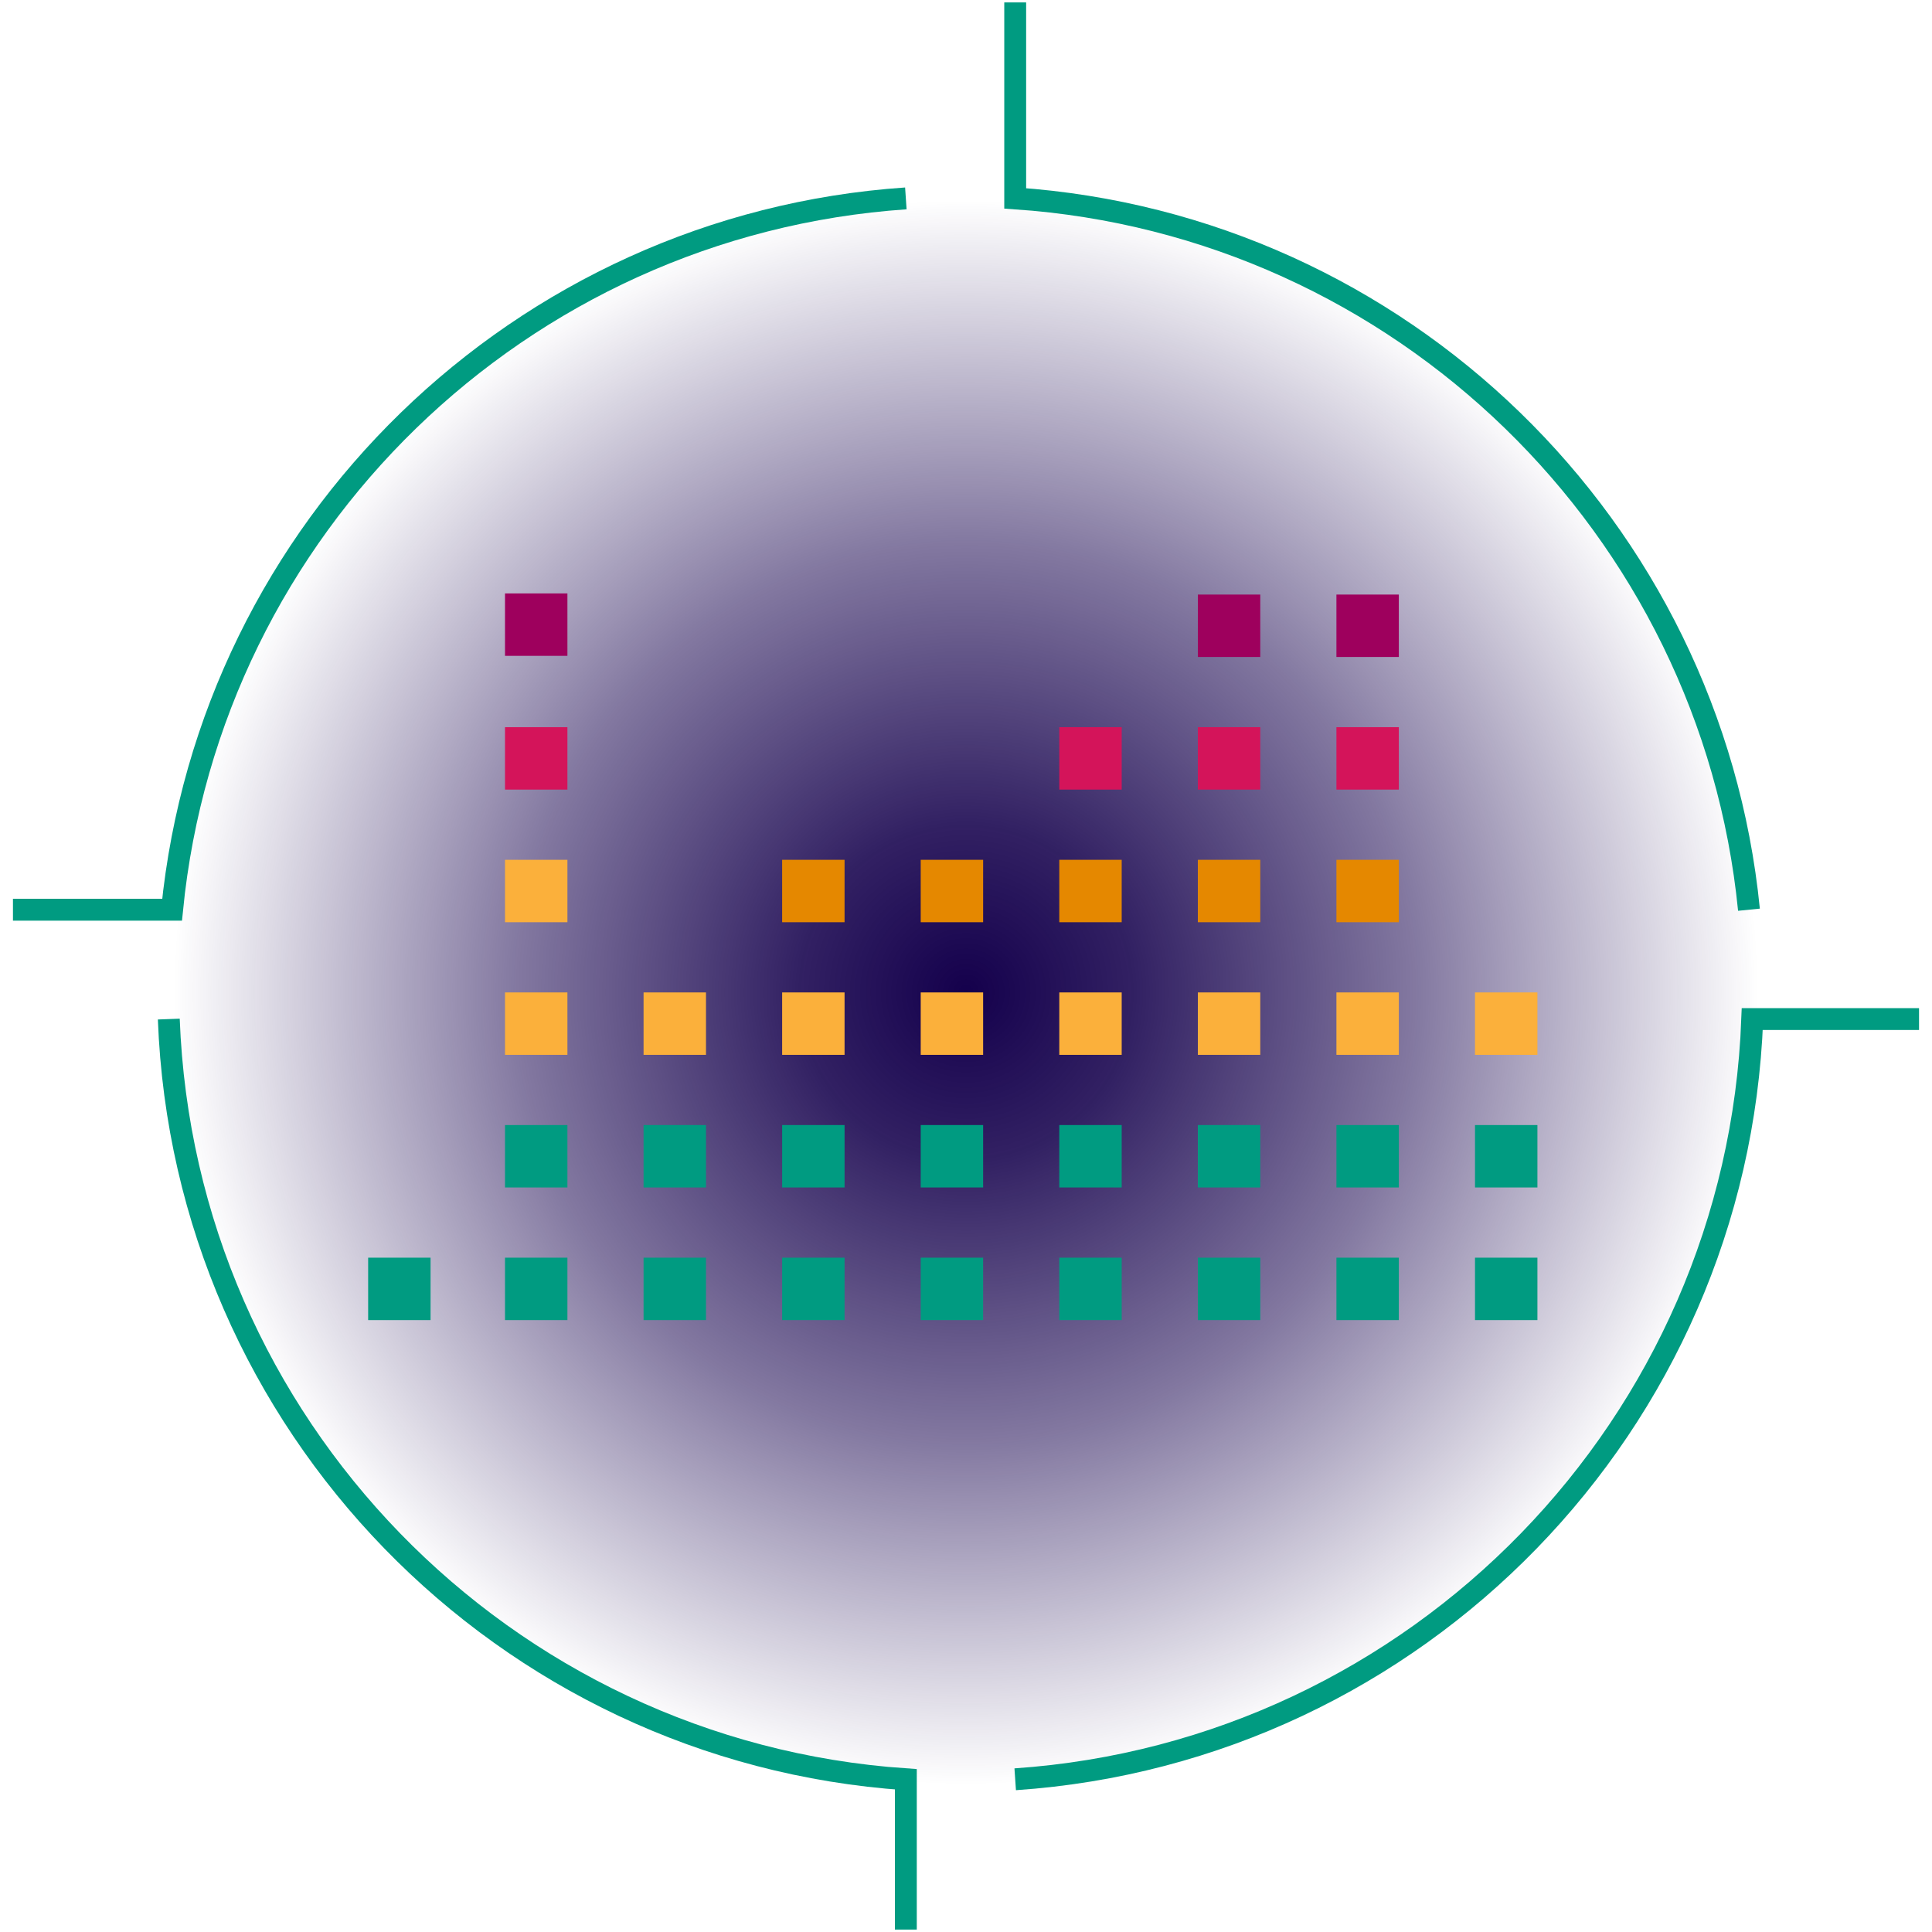 <?xml version="1.0" encoding="UTF-8"?><svg id="p" xmlns="http://www.w3.org/2000/svg" width="265" height="265" xmlns:xlink="http://www.w3.org/1999/xlink" viewBox="0 0 265 265"><defs><radialGradient id="q" cx="132.5" cy="136.125" fx="132.5" fy="136.125" r="108.683" gradientUnits="userSpaceOnUse"><stop offset="0" stop-color="#14004c"/><stop offset=".211" stop-color="#14004c" stop-opacity=".873"/><stop offset=".565" stop-color="#14004c" stop-opacity=".531"/><stop offset="1" stop-color="#14004c" stop-opacity="0"/></radialGradient></defs><circle cx="132.5" cy="136.125" r="108.683" style="fill:url(#q); stroke-width:0px;"/><path d="m139.249.335v26.877c52.924,3.608,95.443,45.098,100.645,97.568" style="fill:none; stroke:#009b81; stroke-miterlimit:10; stroke-width:3px;"/><path d="m124.249,27.212c-52.924,3.608-95.443,45.098-100.645,97.568H1.777" style="fill:none; stroke:#009b81; stroke-miterlimit:10; stroke-width:3px;"/><path d="m139.249,244.052c55.158-3.76,99.009-48.67,101.096-104.272h22.877" style="fill:none; stroke:#009b81; stroke-miterlimit:10; stroke-width:3px;"/><path d="m124.249,264.665v-20.613c-55.158-3.76-99.009-48.671-101.096-104.272" style="fill:none; stroke:#009b81; stroke-miterlimit:10; stroke-width:3px;"/><rect x="50.497" y="172.508" width="8.561" height="8.561" style="fill:#009b81; stroke-width:0px;"/><rect x="69.268" y="172.508" width="8.561" height="8.561" style="fill:#009b81; stroke-width:0px;"/><rect x="88.275" y="172.508" width="8.561" height="8.561" style="fill:#009b81; stroke-width:0px;"/><rect x="107.282" y="172.508" width="8.561" height="8.561" style="fill:#009b81; stroke-width:0px;"/><rect x="126.289" y="172.508" width="8.561" height="8.561" style="fill:#009b81; stroke-width:0px;"/><rect x="145.295" y="172.508" width="8.561" height="8.561" style="fill:#009b81; stroke-width:0px;"/><rect x="164.302" y="172.508" width="8.561" height="8.561" style="fill:#009b81; stroke-width:0px;"/><rect x="183.309" y="172.508" width="8.561" height="8.561" style="fill:#009b81; stroke-width:0px;"/><rect x="202.316" y="172.508" width="8.561" height="8.561" style="fill:#009b81; stroke-width:0px;"/><rect x="69.268" y="154.316" width="8.561" height="8.561" style="fill:#009b81; stroke-width:0px;"/><rect x="88.275" y="154.316" width="8.561" height="8.561" style="fill:#009b81; stroke-width:0px;"/><rect x="107.282" y="154.316" width="8.561" height="8.561" style="fill:#009b81; stroke-width:0px;"/><rect x="126.289" y="154.316" width="8.561" height="8.561" style="fill:#009b81; stroke-width:0px;"/><rect x="145.295" y="154.316" width="8.561" height="8.561" style="fill:#009b81; stroke-width:0px;"/><rect x="164.302" y="154.316" width="8.561" height="8.561" style="fill:#009b81; stroke-width:0px;"/><rect x="183.309" y="154.316" width="8.561" height="8.561" style="fill:#009b81; stroke-width:0px;"/><rect x="202.316" y="154.316" width="8.561" height="8.561" style="fill:#009b81; stroke-width:0px;"/><rect x="69.268" y="136.125" width="8.561" height="8.561" style="fill:#fbb03b; stroke-width:0px;"/><rect x="69.268" y="117.934" width="8.561" height="8.561" style="fill:#fbb03b; stroke-width:0px;"/><rect x="69.268" y="99.743" width="8.561" height="8.561" style="fill:#d4145a; stroke-width:0px;"/><rect x="69.268" y="81.397" width="8.561" height="8.561" style="fill:#9e005d; stroke-width:0px;"/><rect x="88.275" y="136.125" width="8.561" height="8.561" style="fill:#fbb03b; stroke-width:0px;"/><rect x="107.282" y="136.125" width="8.561" height="8.561" style="fill:#fbb03b; stroke-width:0px;"/><rect x="126.289" y="136.125" width="8.561" height="8.561" style="fill:#fbb03b; stroke-width:0px;"/><rect x="145.295" y="136.125" width="8.561" height="8.561" style="fill:#fbb03b; stroke-width:0px;"/><rect x="164.302" y="136.125" width="8.561" height="8.561" style="fill:#fbb03b; stroke-width:0px;"/><rect x="183.309" y="136.125" width="8.561" height="8.561" style="fill:#fbb03b; stroke-width:0px;"/><rect x="202.316" y="136.125" width="8.561" height="8.561" style="fill:#fbb03b; stroke-width:0px;"/><rect x="107.282" y="117.934" width="8.561" height="8.561" style="fill:#e58800; stroke-width:0px;"/><rect x="126.289" y="117.934" width="8.561" height="8.561" style="fill:#e58800; stroke-width:0px;"/><rect x="145.295" y="117.934" width="8.561" height="8.561" style="fill:#e58800; stroke-width:0px;"/><rect x="164.302" y="117.934" width="8.561" height="8.561" style="fill:#e58800; stroke-width:0px;"/><rect x="183.309" y="117.934" width="8.561" height="8.561" style="fill:#e58800; stroke-width:0px;"/><rect x="145.295" y="99.743" width="8.561" height="8.561" style="fill:#d4145a; stroke-width:0px;"/><rect x="164.302" y="99.743" width="8.561" height="8.561" style="fill:#d4145a; stroke-width:0px;"/><rect x="183.309" y="99.743" width="8.561" height="8.561" style="fill:#d4145a; stroke-width:0px;"/><rect x="164.302" y="81.552" width="8.561" height="8.561" style="fill:#9e005d; stroke-width:0px;"/><rect x="183.309" y="81.552" width="8.561" height="8.561" style="fill:#9e005d; stroke-width:0px;"/></svg>